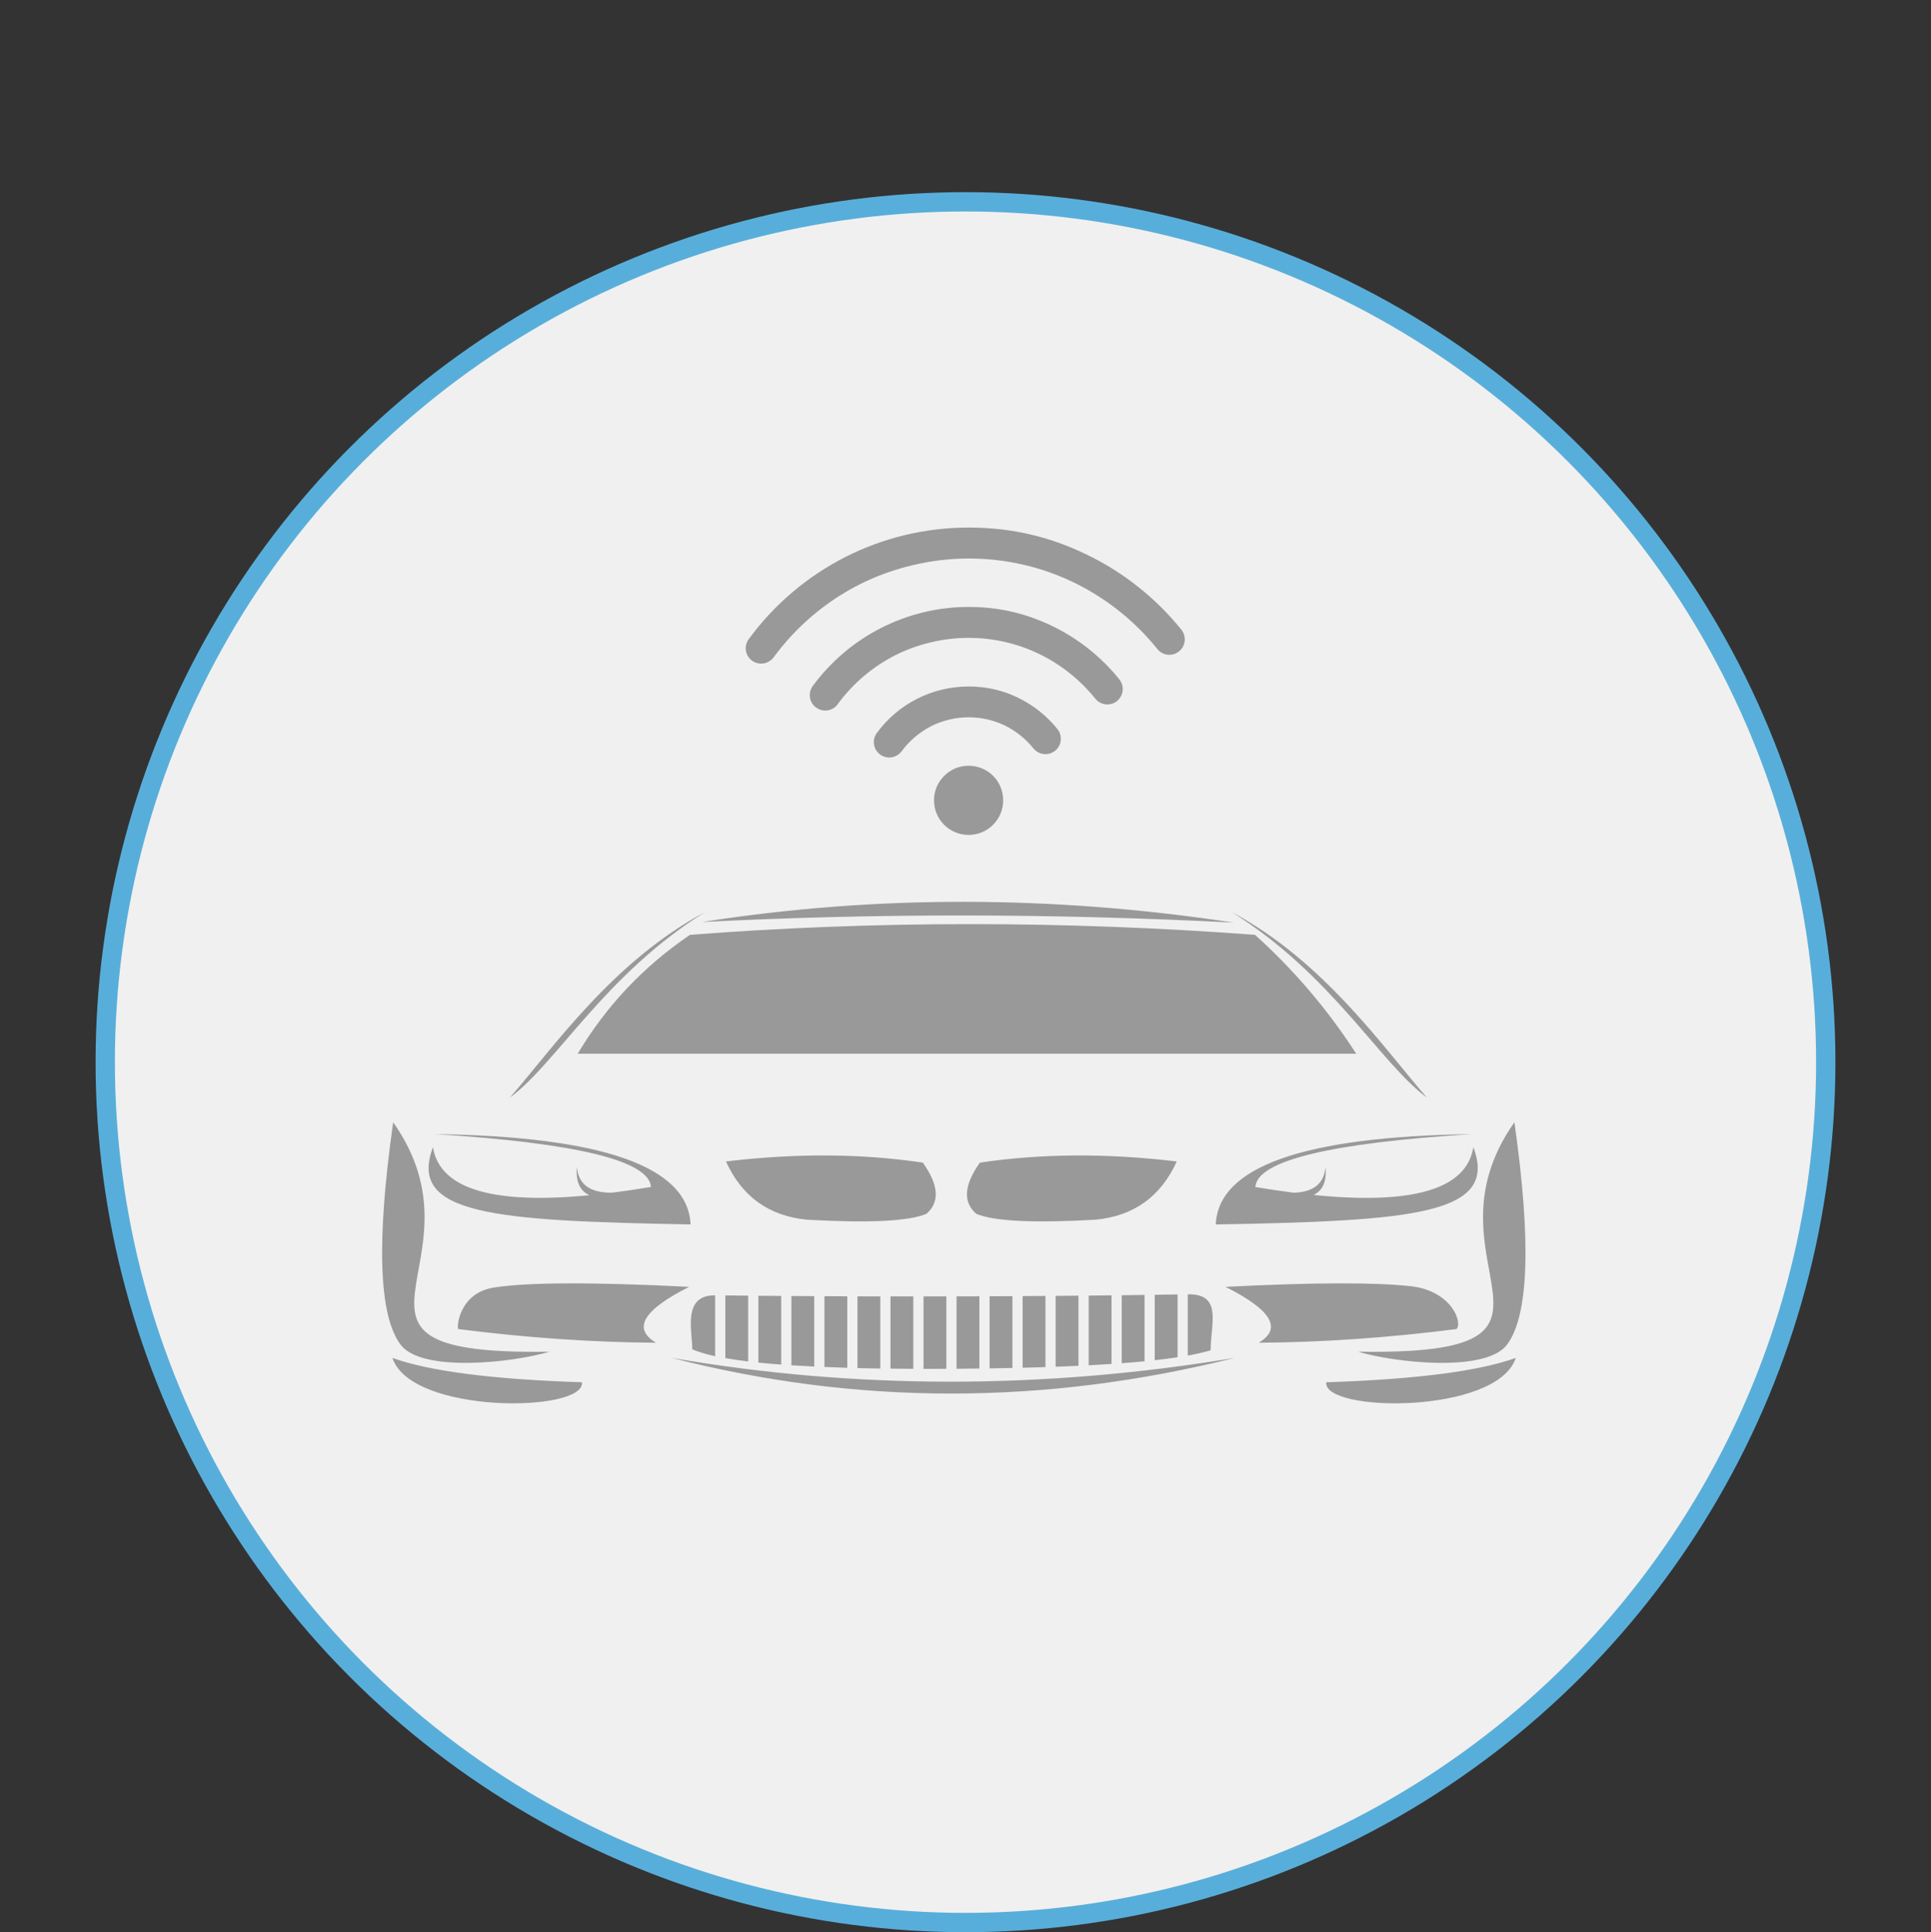 <?xml version="1.0" encoding="UTF-8"?><svg id="Layer_1" xmlns="http://www.w3.org/2000/svg" viewBox="0 0 1000 1000.5"><rect x="0" y="0" width="1000" height="1000.5" fill="#333333" stroke="none"/><defs><style>.cls-1{fill:#fff;}.cls-2{opacity:0;}.cls-3,.cls-4{fill:#999;}.cls-5{fill:#f0f0f0;stroke:#58aeda;stroke-miterlimit:10;stroke-width:10px;}.cls-4{fill-rule:evenodd;}</style></defs><g id="Layer_1-2"><g class="cls-2"><rect class="cls-1" width="1000" height="1000"/></g></g><circle class="cls-5" cx="500" cy="550" r="445.5"/><path class="cls-3" d="M400.62,340.36c-2.65,3.55-7.63,4.31-11.19,1.74-3.55-2.65-4.31-7.63-1.66-11.19,13.08-17.84,30.23-32.43,50.11-42.55,19.2-9.67,40.82-15.19,63.72-15.19s42.55,4.99,61,13.91c19.2,9.22,35.98,22.6,49.21,39,2.72,3.4,2.19,8.47-1.21,11.19-3.48,2.8-8.47,2.27-11.26-1.21-11.72-14.59-26.61-26.45-43.61-34.62-16.33-7.86-34.69-12.24-54.12-12.24s-39.53,4.84-56.54,13.45c-17.61,8.92-32.8,21.92-44.44,37.72h0Zm100.98,56.15c5.67,0,10.73,2.57,13.98,6.65,2.49,3.1,3.93,7.03,3.93,11.26,0,9.9-8.01,17.91-17.91,17.91s-17.91-8.01-17.91-17.91c0-4.01,1.28-7.63,3.48-10.58,3.25-4.46,8.54-7.33,14.44-7.33h-.01Zm-34.62-7.56c-2.65,3.55-7.63,4.38-11.19,1.74-3.55-2.57-4.31-7.56-1.74-11.11,5.52-7.48,12.62-13.61,20.94-17.76,8.01-4.08,17.08-6.35,26.61-6.35s17.76,2.04,25.47,5.74c8.01,3.85,15.04,9.45,20.56,16.33,2.72,3.4,2.19,8.47-1.21,11.19-3.48,2.8-8.47,2.19-11.26-1.21-4.01-4.99-9.15-9.15-14.97-11.94-5.59-2.65-11.87-4.16-18.59-4.16s-13.61,1.66-19.43,4.61c-5.97,3.1-11.26,7.56-15.19,12.92h0Zm-33.18-24.26c-2.65,3.55-7.63,4.31-11.19,1.66-3.55-2.57-4.31-7.56-1.74-11.11,9.3-12.62,21.47-23.05,35.6-30.16,13.61-6.88,28.95-10.81,45.12-10.81s30.16,3.55,43.23,9.83c13.61,6.58,25.55,16.1,34.84,27.66,2.8,3.48,2.19,8.47-1.21,11.26-3.4,2.72-8.47,2.19-11.19-1.21-7.94-9.83-17.91-17.84-29.33-23.28-10.96-5.29-23.28-8.24-36.36-8.24s-26.61,3.25-37.94,8.99c-11.87,6.05-22.07,14.74-29.86,25.4h.03Z"/><path class="cls-4" d="M650.09,614.66c.99-13.62,38.32-22.74,111.97-27.4-87.02,1.26-131.17,16.85-132.45,46.78,102.29-1.86,146.57-5.09,133.39-40.01-3.48,21.7-31.06,29.94-82.72,24.73,4.79-2.3,6.84-7.16,6.16-14.57-.65,8.59-6.11,13.05-16.38,13.41-6.34-.8-12.98-1.78-19.98-2.94m-34.97,55.53c18.2-.29,11.83,15.29,11.83,29.01-3.26,.98-7.2,1.89-11.83,2.73v-31.74h0Zm-17.11,.26c3.95-.06,7.89-.11,11.82-.17v32.52c-3.6,.55-7.55,1.06-11.82,1.53v-33.88Zm-17.1,.23c3.95-.05,7.89-.1,11.82-.15v34.35c-3.71,.36-7.66,.7-11.82,1.01v-35.21h0Zm-17.11,.18c3.95-.04,7.89-.09,11.83-.13v35.53c-3.77,.25-7.72,.49-11.83,.71v-36.1h0Zm-17.11,.15c3.95-.03,7.89-.07,11.82-.1v36.32c-3.81,.18-7.75,.34-11.82,.49v-36.7h0Zm-17.1,.11c3.95-.02,7.89-.04,11.83-.07v36.85c-3.83,.13-7.77,.23-11.83,.33v-37.11Zm-17.11,.09c3.95-.02,7.89-.03,11.83-.05v37.18c-3.84,.09-7.79,.16-11.83,.22v-37.35Zm-17.1,.06c3.94,0,7.89-.02,11.82-.03v37.4c-3.85,.05-7.8,.09-11.82,.12v-37.48h0Zm-17.11,.02l11.82-.02v37.5c-2.37,.02-4.77,.02-7.19,.03h-4.63v-37.52h0Zm-17.11,0h11.82v37.5c-4.04-.02-7.98-.05-11.82-.1v-37.41h0Zm-17.1-.03c3.94,0,7.89,.02,11.83,.03v37.35c-4.07-.07-8.01-.14-11.83-.23v-37.14h0Zm-17.11-.08c3.95,.03,7.89,.03,11.83,.05v37.02c-4.09-.12-8.02-.25-11.83-.42v-36.66h0Zm-17.1-.1l11.82,.07v36.46c-4.13-.2-8.08-.42-11.82-.66v-35.87Zm-17.11-.13c3.95,.03,7.89,.07,11.83,.1v35.54c-4.19-.31-8.14-.65-11.83-1.03v-34.6h0Zm-17.11-.17c3.95,.03,7.89,.08,11.82,.12v34.06c-4.34-.52-8.28-1.08-11.82-1.71v-32.48h0Zm-5.29-.05v31.51c-4.93-1.06-8.86-2.25-11.82-3.57,0-9.48-5.26-28.13,11.82-27.93h0Zm383.91,17.47c-35.41,4.51-69.56,6.87-102.43,7.08,12.39-7.33,6.67-16.97-17.16-28.94,45.36-2.29,77.33-2.4,95.9-.33,21.39,2.39,27.03,19.09,23.69,22.18h0Zm-516.93,0c35.41,4.51,69.55,6.87,102.43,7.08-12.39-7.33-6.67-16.97,17.16-28.94-50.11-2.52-83.87-2.4-101.29,.39-17.87,2.87-19.22,20.62-18.3,21.46h0Zm-33.7-107.1c-8.74,61.59-7.48,99.96,3.78,115.11,10.98,14.77,58.59,9.3,77.21,3.7-129.59,2.09-29.26-45.33-81-118.81h0Zm580.65,0c8.74,61.59,7.48,99.96-3.78,115.11-10.98,14.77-58.59,9.3-77.21,3.7,129.59,2.09,29.26-45.33,81-118.81h0Zm-436.42,122.03c95.88,24.62,193.07,24.62,291.58,0-99.12,16.42-196.32,16.42-291.58,0Zm302.07-219.07c20.23,18.23,37.7,38.74,52.41,61.56H299.19c14.66-24.65,34.03-45.17,58.13-61.56,95.91-7.39,193.43-7.39,292.54,0h.03Zm-284.91-11.7c-47.95,25.6-79.06,71.03-101,96.03,24.23-17.81,49.09-63.61,101-96.03Zm272.99,0c47.95,25.6,79.06,71.03,101.01,96.03-24.24-17.81-49.09-63.61-101.01-96.03Zm-274.43,5.08c89.56-14.06,181.35-13.95,275.38,.3-93.38-4.82-185.17-4.93-275.38-.3h0Zm116.25,151.05c6.97-6.06,6.33-14.88-1.91-26.47-31.71-4.73-65.69-4.94-101.95-.61,8.23,18.17,22.2,28.22,41.92,30.16,32.23,1.83,52.87,.8,61.94-3.07Zm25.72,0c-6.97-6.06-6.33-14.88,1.91-26.47,31.71-4.73,65.69-4.94,101.95-.61-8.24,18.17-22.21,28.22-41.93,30.16-32.22,1.83-52.87,.8-61.94-3.07Zm-204.16,87.26c-46.24-1.5-78.96-5.7-98.15-12.61,9.56,29.4,100.03,28.36,98.15,12.61Zm385.44,0c46.25-1.5,78.97-5.7,98.15-12.61-9.56,29.4-100.02,28.36-98.15,12.61Zm-349.69-101.11c-.99-13.62-38.31-22.74-111.96-27.4,87.02,1.26,131.17,16.85,132.45,46.78-102.29-1.86-146.57-5.09-133.4-40.01,3.44,21.47,30.47,29.77,81.07,24.89-5.04-2.23-7.21-7.14-6.52-14.74,.69,9.09,6.76,13.57,18.24,13.42,6.39-.81,13.1-1.79,20.13-2.97h0Z"/></svg>